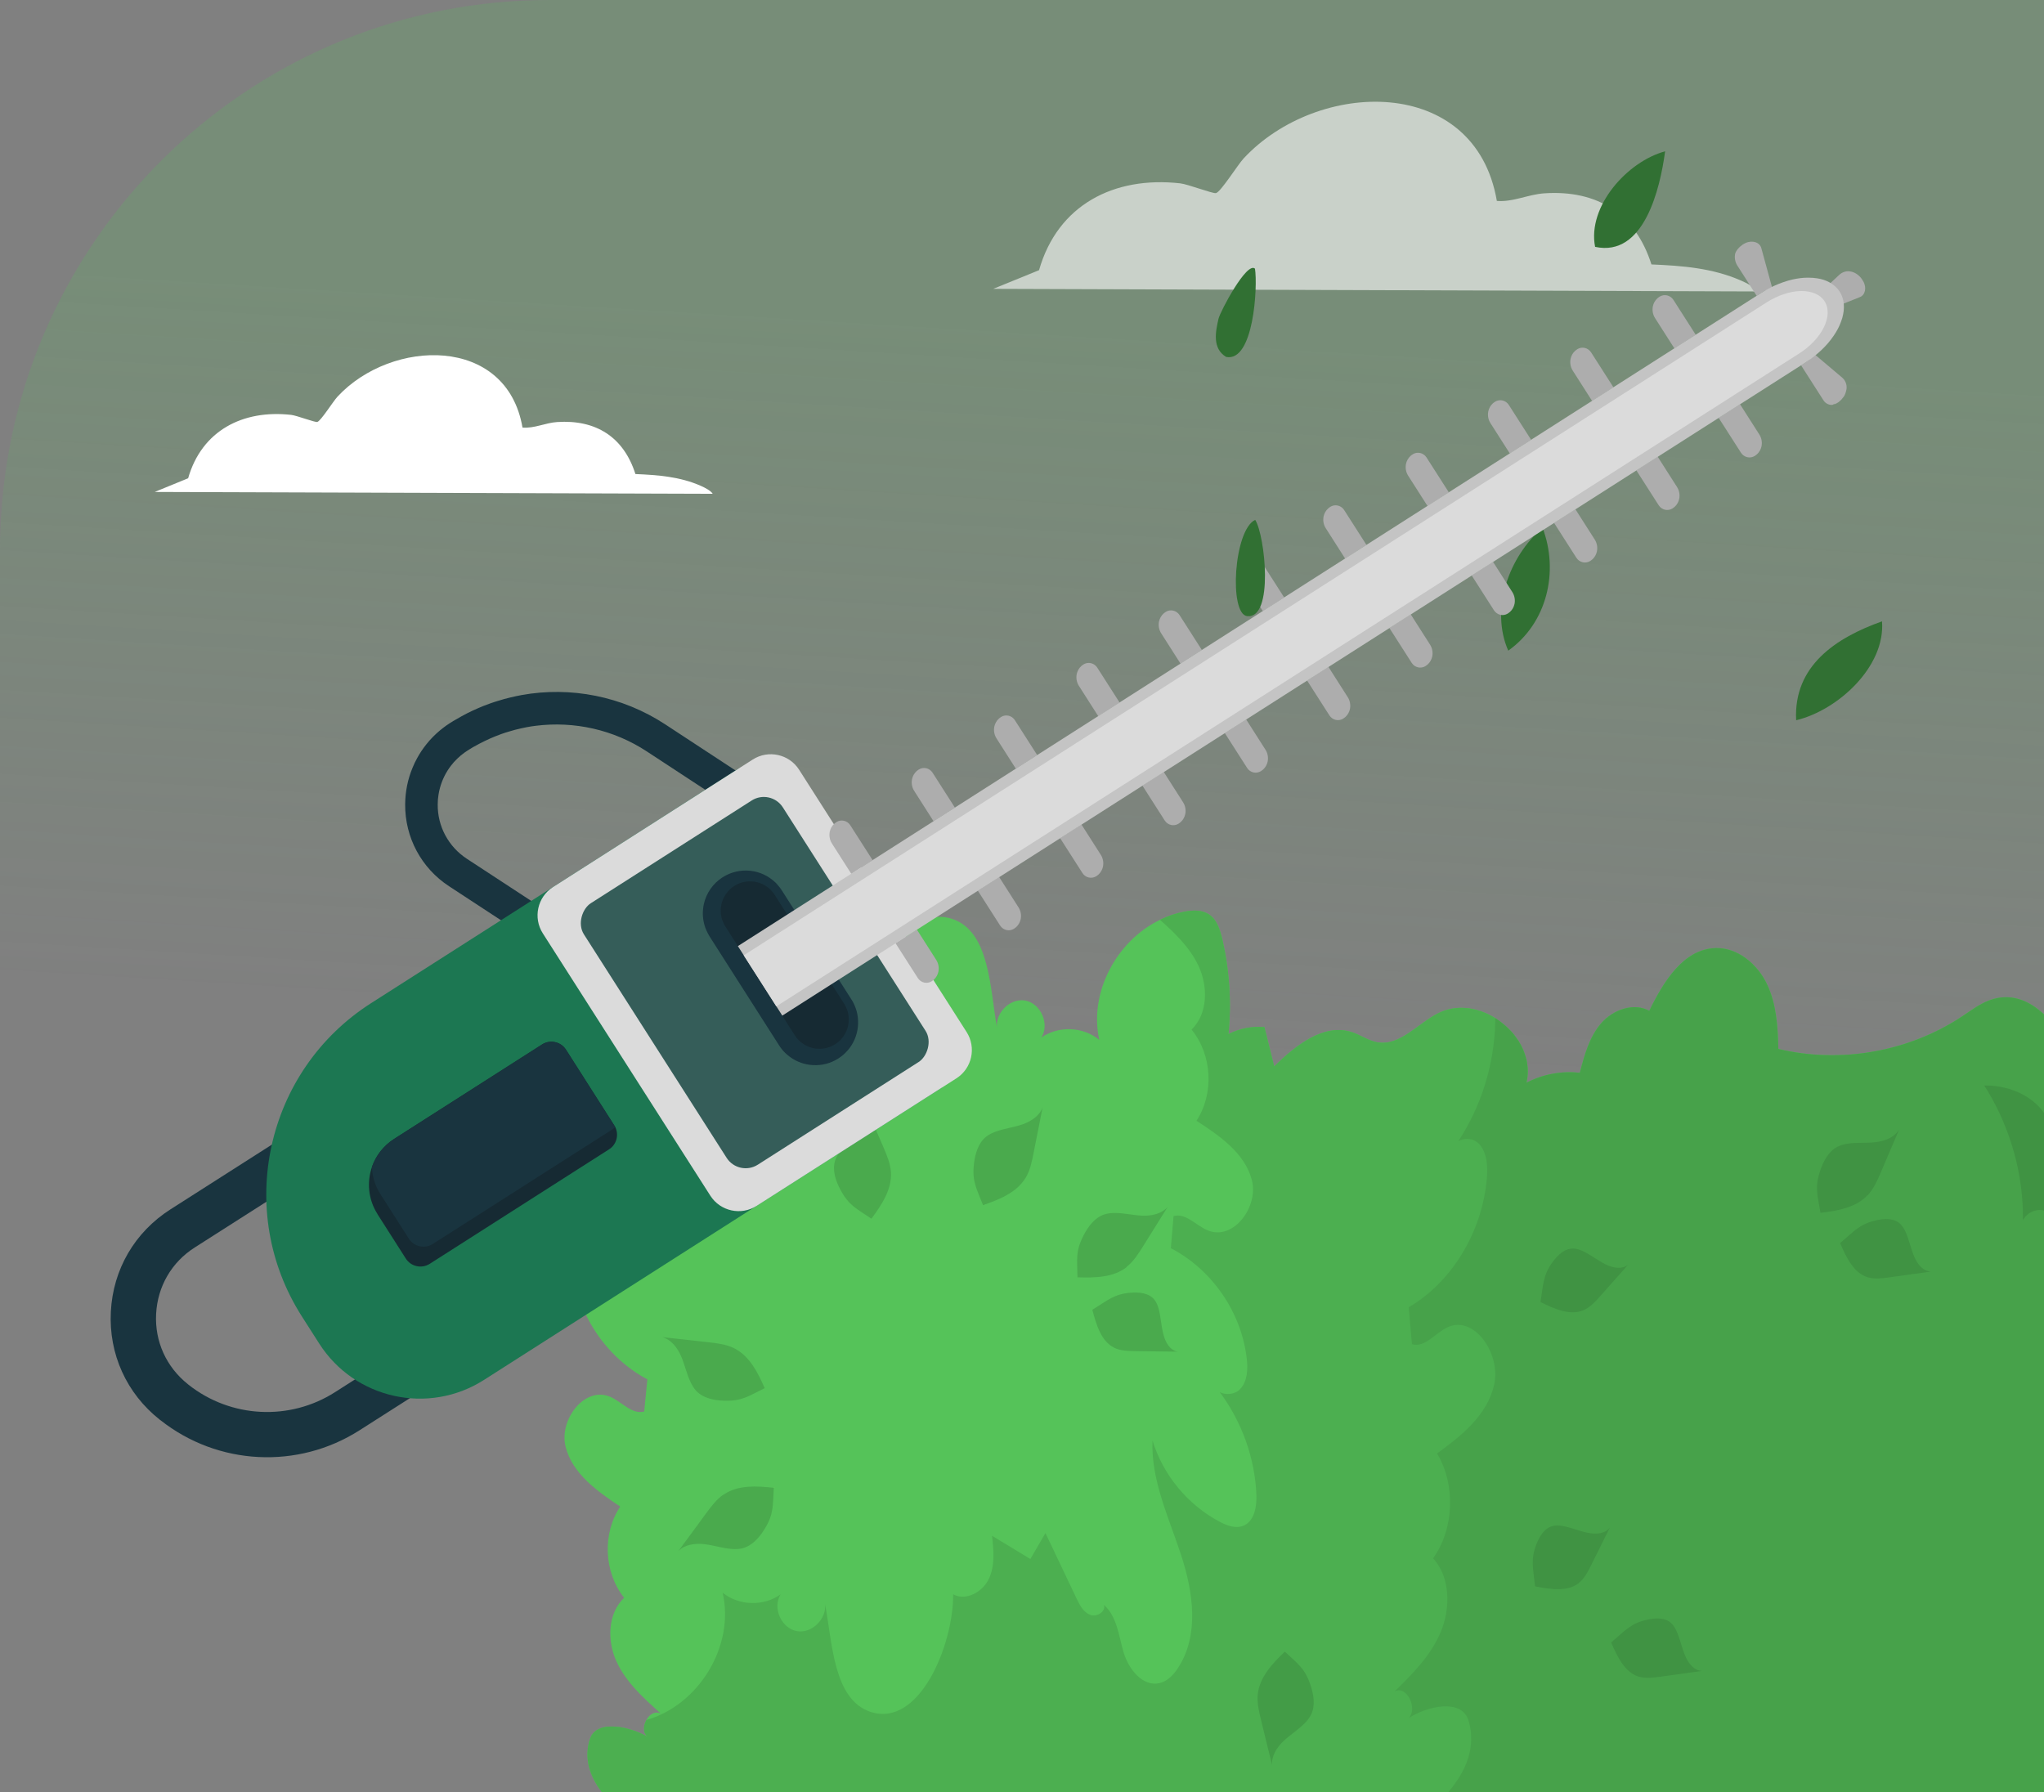 <?xml version="1.0" encoding="UTF-8"?>
<svg id="Layer_1" data-name="Layer 1" xmlns="http://www.w3.org/2000/svg" xmlns:xlink="http://www.w3.org/1999/xlink" viewBox="0 0 188.28 165.1">
  <rect x="0" y="0" width="188.28" height="165.1" fill="#808080" stroke="none"/>
  <defs>
    <style>
      .cls-1 {
        fill: #c1c149;
      }

      .cls-2 {
        fill: #355d59;
      }

      .cls-3, .cls-4 {
        fill: #317033;
      }

      .cls-5, .cls-6 {
        fill: #fff;
      }

      .cls-7 {
        fill: #b2b543;
      }

      .cls-4 {
        opacity: .3;
      }

      .cls-8 {
        fill: #c4c4c4;
      }

      .cls-9 {
        fill: #aaaa3d;
      }

      .cls-6 {
        opacity: .6;
      }

      .cls-10 {
        fill: #19343f;
      }

      .cls-11 {
        fill: #4caf50;
      }

      .cls-12 {
        fill: #adadad;
      }

      .cls-13, .cls-14 {
        opacity: .2;
      }

      .cls-14 {
        fill: url(#linear-gradient);
      }

      .cls-15 {
        fill: #55c359;
      }

      .cls-16 {
        fill: #dbdbdb;
      }

      .cls-17 {
        fill: #1c7752;
      }

      .cls-18 {
        fill: #162a33;
      }
    </style>
    <linearGradient id="linear-gradient" x1="98.87" y1="30.35" x2="94.84" y2="95.79" gradientUnits="userSpaceOnUse">
      <stop offset="0" stop-color="#55c359"/>
      <stop offset="1" stop-color="#55c359" stop-opacity="0"/>
    </linearGradient>
  </defs>
  <path class="cls-14" d="M188.28,0v165.1H0V50.61c0-1.08.04-2.14.11-3.2C1.76,20.95,23.74,0,50.61,0h137.67Z"/>
  <path class="cls-5" d="M48.13,39.39c1.09.09,2.11-.44,3.19-.51,3.57-.24,6.13,1.38,7.21,4.79,2.08.09,4.11.24,6.03,1.09.32.14.91.43,1.09.73l-51.4-.17,3.08-1.26c1.26-4.4,5.05-6.34,9.49-5.84.53.06,2.2.71,2.41.65.32-.08,1.45-1.89,1.86-2.33,4.97-5.36,15.58-5.66,17.04,2.85Z"/>
  <path class="cls-6" d="M137.88,18.51c1.49.12,2.88-.6,4.37-.7,4.89-.33,8.39,1.88,9.87,6.55,2.85.12,5.62.33,8.26,1.49.44.19,1.25.59,1.5,1l-70.39-.24,4.22-1.72c1.72-6.03,6.92-8.68,13-8,.73.08,3.01.97,3.3.9.44-.11,1.98-2.58,2.54-3.19,6.81-7.33,21.33-7.75,23.33,3.91Z"/>
  <path class="cls-3" d="M153.38,13.94c-.46,3.43-1.94,9.78-6.45,8.8-.73-3.74,2.98-7.87,6.45-8.8Z"/>
  <g>
    <path class="cls-15" d="M188.28,93.45v71.65H55.44c-1.14-1.5-1.67-3.16-1.09-4.92.33-.99,1.41-1.24,2.6-1.09.11,0,.22.03.33.05.16.02.32.06.47.1.16.04.32.08.47.13.15.05.31.1.45.16.29.11.56.24.81.37.05.03.09.05.13.08-.02-.02-.03-.03-.04-.05-.03-.03-.05-.05-.07-.08-.04-.06-.07-.12-.1-.19-.03-.06-.05-.12-.06-.19-.01-.07-.02-.15-.02-.23s.01-.15.02-.23c.01-.06.03-.11.04-.17.02-.07.04-.13.07-.2.03-.07.06-.13.09-.19.27-.51.77-.85,1.32-.6-1.57-1.41-3.19-2.86-4.07-4.78s-.82-4.42.7-5.88c-1.87-2.35-2.02-5.91-.36-8.4-2.12-1.41-4.41-3.04-5.03-5.51-.63-2.47,1.74-5.6,4.09-4.61,1.09.46,2.02,1.67,3.15,1.36.1-.98.19-1.97.29-2.96-3.78-2.01-6.45-5.98-6.89-10.25-.1-.99-.04-2.11.66-2.82.48-.48,1.32-.54,1.87-.23-2.01-2.74-3.17-6.09-3.28-9.49-.03-1.11.21-2.45,1.24-2.85.71-.28,1.5.03,2.17.39,2.92,1.58,5.18,4.37,6.11,7.56.18-3.61-1.4-7.05-2.5-10.5-1.09-3.46-1.64-7.49.38-10.49.42-.62.98-1.2,1.71-1.36,1.56-.36,2.84,1.31,3.28,2.85.44,1.55.57,3.33,1.77,4.4-.2-.62.68-1.14,1.29-.89.61.24.93.89,1.21,1.48.93,2.03,1.87,4.06,2.81,6.09.47-.79.94-1.58,1.41-2.37,1.17.72,2.34,1.45,3.51,2.17-.13-1.33-.25-2.75.34-3.95.58-1.21,2.14-2.06,3.3-1.39.04-4.7,3.25-12.26,7.71-10.76,3.43,1.15,3.46,6.36,4.1,9.99-.14-1.36,1.22-2.71,2.59-2.48,1.44.25,2.3,2.17,1.5,3.41,1.57-1.1,3.87-1.01,5.34.22-.98-4.37,1.61-9.15,5.59-11.06.18-.09.36-.17.55-.25.18-.07.37-.14.56-.21.19-.06.38-.12.57-.17.2-.05.4-.09.61-.13.74-.14,1.56-.17,2.19.24.74.46,1.03,1.37,1.24,2.22.68,2.88.88,5.87.59,8.82,1.02-.51,2.18-.74,3.31-.64.3,1.21.6,2.41.9,3.62,1.97-1.92,4.56-4.01,7.17-3.15.8.26,1.5.78,2.32.93,2.09.37,3.71-1.71,5.6-2.67,1.7-.87,3.68-.55,5.27.44h0s.02.01.03.02c.01,0,.02.01.03.02.02.01.03.02.05.03.19.12.37.25.55.4.14.11.28.23.41.35.14.13.27.26.39.39.03.03.06.07.09.1.11.12.21.25.31.39.1.13.2.27.29.41.01.02.03.04.04.07.1.16.2.33.28.51.08.17.16.35.22.53.06.16.12.33.15.49.02.03.03.06.03.09.04.18.07.35.09.53.03.18.04.37.04.56,0,.35-.04.71-.12,1.06,1.5-.78,3.23-1.1,4.91-.91.42-1.61.87-3.28,1.95-4.54,1.08-1.26,3-1.97,4.45-1.17,1.3-2.67,3.16-5.72,6.13-5.78,2.03-.05,3.84,1.49,4.71,3.32.88,1.84,1,3.94,1.05,5.97,5.74,1.38,12.04.26,16.96-3.02.93-.62,1.84-1.32,2.92-1.6,1.75-.46,3.29.22,4.59,1.44Z"/>
    <path class="cls-11" d="M188.28,93.45v71.65H55.44c-1.14-1.5-1.67-3.16-1.09-4.92.33-.99,1.41-1.24,2.6-1.09.11,0,.22.03.33.05.16.02.32.06.47.1.16.04.32.08.47.13.15.05.31.1.45.16.29.11.56.24.81.37.05.03.09.05.13.08.01,0,.01.01.01.01.01,0,.02,0,.03.01-.03-.02-.06-.04-.08-.07-.03-.03-.05-.05-.07-.08-.04-.06-.07-.12-.1-.19-.03-.06-.05-.12-.06-.19-.01-.07-.02-.15-.02-.23s.01-.15.02-.23c.01-.06.03-.11.04-.17.02-.07.04-.13.07-.2.03-.07.06-.13.09-.19,4.81-1.36,8.17-6.82,7.02-11.73,1.49,1.21,3.78,1.28,5.34.16-.78,1.25.09,3.16,1.54,3.39,1.37.22,2.72-1.16,2.56-2.51.68,3.62.76,8.82,4.21,9.95,4.47,1.45,7.61-6.14,7.59-10.84,1.17.65,2.72-.21,3.29-1.43.57-1.21.44-2.62.29-3.96,1.18.71,2.36,1.43,3.53,2.14.47-.8.93-1.59,1.39-2.39.96,2.02,1.92,4.04,2.88,6.06.28.59.62,1.23,1.23,1.47.6.24,1.48-.29,1.28-.91,1.2,1.06,1.36,2.84,1.81,4.38.46,1.54,1.76,3.19,3.32,2.82.72-.18,1.28-.76,1.68-1.38,2-3.03,1.41-7.05.27-10.49-1.13-3.44-2.76-6.86-2.61-10.48.97,3.18,3.25,5.94,6.19,7.49.67.36,1.47.65,2.17.37,1.03-.41,1.25-1.76,1.21-2.86-.14-3.4-1.35-6.74-3.38-9.46.55.3,1.39.23,1.86-.25.7-.72.75-1.84.63-2.83-.48-4.26-3.19-8.2-6.99-10.17.08-.99.16-1.98.25-2.96,1.13-.32,2.07.88,3.16,1.32,2.36.97,4.7-2.19,4.05-4.65-.65-2.47-2.96-4.07-5.1-5.45,1.64-2.51,1.45-6.07-.45-8.4,1.51-1.47,1.53-3.98.63-5.89-.79-1.67-2.15-2.99-3.54-4.22.18-.09.36-.17.55-.25.18-.07.37-.14.56-.21.19-.06.38-.12.57-.17.2-.05.4-.09.61-.13.74-.14,1.56-.17,2.19.24.74.46,1.03,1.37,1.24,2.22.68,2.88.88,5.87.59,8.82,1.02-.51,2.18-.74,3.31-.64.3,1.21.6,2.41.9,3.62,1.97-1.92,4.56-4.01,7.17-3.15.8.26,1.5.78,2.32.93,2.09.37,3.71-1.71,5.6-2.67,1.7-.87,3.68-.55,5.27.44h0s.02.01.03.02c.01,0,.02.01.03.02.02.01.03.02.05.03.19.12.37.25.55.4.14.11.28.23.41.35.14.13.27.26.39.39.03.03.06.07.09.1.11.12.21.25.31.39.1.13.2.27.29.41.01.02.03.04.04.07.1.16.2.33.28.51.08.17.16.35.22.53.06.16.12.33.15.49.02.03.03.06.03.09.04.18.07.35.09.53.03.18.04.37.04.56,0,.35-.04.71-.12,1.06,1.5-.78,3.23-1.1,4.91-.91.42-1.61.87-3.28,1.95-4.54,1.08-1.26,3-1.97,4.45-1.17,1.3-2.67,3.16-5.72,6.13-5.78,2.03-.05,3.84,1.49,4.71,3.32.88,1.84,1,3.94,1.05,5.97,5.74,1.38,12.04.26,16.96-3.02.93-.62,1.84-1.32,2.92-1.6,1.75-.46,3.29.22,4.59,1.44Z"/>
    <g class="cls-13">
      <path class="cls-3" d="M188.28,93.45v71.65h-54.88c1.68-1.97,2.59-4.2,1.87-6.6-.62-2.04-3.77-1.36-5.53-.21.88-.8-.1-3.06-1.27-2.48,1.65-1.61,3.33-3.29,4.25-5.49.92-2.2.86-5.09-.72-6.76,1.95-2.7,2.1-6.8.37-9.66,2.22-1.62,4.61-3.49,5.26-6.33.65-2.84-1.83-6.44-4.28-5.3-1.14.52-2.1,1.92-3.29,1.56-.1-1.13-.2-2.26-.3-3.4,3.95-2.31,6.74-6.88,7.19-11.78.11-1.14.05-2.43-.69-3.25-.49-.55-1.37-.62-1.94-.26,2.09-3.16,3.31-7.01,3.41-10.91.01-.15,0-.28,0-.43h0s.04.01.06.03c.02.01.03.02.05.03.19.12.37.25.55.4.14.11.28.23.41.35.14.13.27.26.39.39.03.03.06.07.09.1.11.12.21.25.31.39.1.13.2.27.29.41.01.02.03.04.04.07.1.16.2.33.28.51.08.17.16.35.22.53.06.16.12.33.15.49.02.03.03.06.03.09.04.18.07.35.09.53.03.18.04.37.04.56,0,.35-.04.71-.12,1.06,1.5-.78,3.23-1.1,4.91-.91.42-1.61.87-3.28,1.95-4.54,1.08-1.26,3-1.97,4.45-1.17,1.3-2.67,3.16-5.72,6.13-5.78,2.03-.05,3.84,1.49,4.71,3.32.88,1.84,1,3.94,1.05,5.97,5.74,1.38,12.04.26,16.96-3.02.93-.62,1.84-1.32,2.92-1.6,1.75-.46,3.29.22,4.59,1.44Z"/>
    </g>
    <path class="cls-4" d="M188.28,102.52v9c-.78-.21-1.62.24-1.94.9.06-4.13-1.1-8.38-3.31-12.02-.08-.13-.17-.27-.26-.4,2.13-.04,4.31.83,5.51,2.52Z"/>
    <g>
      <path class="cls-4" d="M94.46,108.53c.43-.7.59-1.52.75-2.33.28-1.4.55-2.79.83-4.19-.29.8-1.08,1.3-1.88,1.58-.8.27-1.65.37-2.45.66-.31.12-.62.26-.88.47-.73.59-1.01,1.58-1.12,2.52-.18,1.63.25,2.25.84,3.78,1.5-.52,3.08-1.14,3.9-2.49Z"/>
      <path class="cls-1" d="M90.56,111.01s0,0,0,0c-.05.02-.09.03-.14.05l.14-.05Z"/>
    </g>
    <g>
      <path class="cls-4" d="M82.07,108.01c-.05-.82-.38-1.59-.7-2.34-.57-1.31-1.13-2.61-1.7-3.92.22.82-.15,1.68-.65,2.36-.5.68-1.15,1.24-1.64,1.93-.19.27-.36.57-.46.89-.27.9.06,1.87.51,2.7.78,1.45,1.48,1.71,2.84,2.64.94-1.27,1.89-2.69,1.8-4.26Z"/>
      <path class="cls-1" d="M80.27,112.27s0,0,0,0c-.03.04-.06.08-.09.12l.09-.12Z"/>
    </g>
    <g>
      <path class="cls-4" d="M67.62,124.2c-.73-.36-1.57-.46-2.38-.55-1.41-.16-2.83-.31-4.24-.47.82.22,1.39.96,1.73,1.74.34.77.51,1.62.87,2.38.14.3.31.59.54.84.65.68,1.66.87,2.6.9,1.64.04,2.22-.44,3.7-1.16-.64-1.45-1.4-2.97-2.81-3.67Z"/>
      <path class="cls-1" d="M70.43,127.87h0s.04.09.06.13l-.06-.13Z"/>
    </g>
    <g>
      <path class="cls-4" d="M66.69,137.65c-.68.45-1.18,1.13-1.67,1.79-.84,1.15-1.68,2.3-2.53,3.44.6-.6,1.53-.72,2.37-.63.84.09,1.65.37,2.5.44.33.03.67.02,1-.05.91-.22,1.59-1,2.08-1.8.86-1.4.73-2.14.84-3.78-1.57-.17-3.27-.28-4.58.6Z"/>
      <path class="cls-1" d="M71.27,137.05s0,0,0,0c.05,0,.1,0,.14.01l-.14-.02Z"/>
    </g>
    <g>
      <path class="cls-4" d="M115.86,156.04c-.09.81.11,1.63.3,2.43.34,1.38.68,2.76,1.02,4.15-.08-.84.43-1.64,1.04-2.22.61-.58,1.34-1.03,1.94-1.63.24-.24.45-.5.6-.8.42-.84.25-1.86-.05-2.75-.52-1.56-1.17-1.94-2.36-3.07-1.14,1.1-2.31,2.33-2.49,3.9Z"/>
      <path class="cls-7" d="M118.34,152.15s0,0,0,0c.03-.03.07-.07.1-.1l-.1.1Z"/>
    </g>
    <g>
      <path class="cls-4" d="M103.77,116.71c.65-.5,1.09-1.22,1.53-1.91.75-1.21,1.51-2.42,2.26-3.62-.55.64-1.47.84-2.31.81-.84-.03-1.68-.24-2.52-.25-.33,0-.67.03-.99.13-.9.29-1.51,1.12-1.94,1.96-.75,1.46-.57,2.19-.55,3.84,1.58.05,3.29.03,4.53-.94Z"/>
      <path class="cls-9" d="M99.24,117.65h0s-.1,0-.15,0h.15Z"/>
    </g>
    <g>
      <path class="cls-4" d="M102.61,124.15c.61.3,1.35.31,2.08.32,1.26.02,2.52.03,3.78.05-.71-.14-1.12-.85-1.31-1.61-.2-.76-.23-1.61-.44-2.36-.08-.3-.2-.58-.37-.8-.49-.63-1.38-.73-2.22-.66-1.48.12-2.07.67-3.51,1.57.37,1.42.83,2.91,2.01,3.49Z"/>
      <path class="cls-9" d="M100.6,120.67s0,0,0,0c-.01-.04-.02-.09-.03-.13l.03.13Z"/>
    </g>
    <g>
      <path class="cls-4" d="M172.03,110.12c.56-.6.9-1.37,1.22-2.12.56-1.31,1.12-2.62,1.68-3.93-.45.72-1.32,1.05-2.16,1.15-.84.1-1.69.01-2.53.13-.33.05-.66.13-.96.28-.84.42-1.32,1.33-1.62,2.23-.52,1.56-.23,2.25.03,3.87,1.57-.19,3.25-.47,4.33-1.62Z"/>
      <path class="cls-9" d="M167.7,111.74s0,0,0,0c-.05,0-.1.01-.14.02l.14-.02Z"/>
    </g>
    <g>
      <path class="cls-4" d="M172.02,117.66c.65.2,1.39.1,2.1,0,1.25-.17,2.49-.35,3.74-.52-.72-.03-1.24-.67-1.54-1.39-.31-.72-.47-1.56-.79-2.26-.13-.28-.28-.54-.49-.74-.58-.55-1.47-.51-2.3-.31-1.45.34-1.95.98-3.24,2.08.58,1.35,1.27,2.75,2.52,3.14Z"/>
      <path class="cls-9" d="M169.5,114.52h0s-.04-.08-.05-.12l.05.12Z"/>
    </g>
    <g>
      <path class="cls-4" d="M150.93,154.45c.65.2,1.39.1,2.1,0,1.25-.17,2.49-.35,3.74-.52-.72-.03-1.24-.67-1.54-1.39-.31-.72-.47-1.56-.79-2.26-.13-.28-.28-.54-.49-.74-.58-.55-1.47-.51-2.3-.31-1.45.34-1.95.98-3.24,2.08.58,1.35,1.27,2.75,2.52,3.14Z"/>
      <path class="cls-9" d="M148.41,151.31s0,0,0,0c-.02-.04-.04-.08-.05-.12l.05.12Z"/>
    </g>
    <g>
      <path class="cls-4" d="M145.42,145.83c.54-.42.87-1.08,1.19-1.73.56-1.13,1.12-2.25,1.68-3.38-.43.58-1.25.64-2.02.49s-1.55-.49-2.32-.63c-.3-.05-.61-.07-.88-.01-.78.17-1.25.93-1.56,1.72-.53,1.39-.29,2.16-.11,3.85,1.44.28,2.99.51,4.02-.3Z"/>
      <path class="cls-9" d="M141.4,146.13s0,0,0,0c-.04,0-.09-.02-.13-.03l.13.03Z"/>
    </g>
    <g>
      <path class="cls-4" d="M145.86,120.7c.63-.27,1.12-.82,1.6-1.36.84-.94,1.67-1.88,2.5-2.82-.57.44-1.37.3-2.08-.05-.7-.35-1.36-.88-2.07-1.21-.28-.13-.57-.23-.85-.24-.8-.04-1.45.57-1.95,1.25-.88,1.2-.84,2.01-1.11,3.68,1.32.65,2.75,1.27,3.95.75Z"/>
      <path class="cls-9" d="M141.91,119.94h0s-.08-.04-.12-.06l.12.06Z"/>
    </g>
  </g>
  <path class="cls-3" d="M142.09,48.62c1.53,4.03.42,8.78-3.16,11.32-1.69-3.84.08-8.69,3.16-11.32Z"/>
  <g>
    <path class="cls-10" d="M41.36,81.64l7.19,4.71c.5.33,1.13.33,1.63.01l18.82-12.02c.43-.27.69-.75.7-1.26s-.25-.99-.68-1.27l-7.76-5.09c-3.96-2.59-8.7-3.5-13.21-2.69-.34.06-.69.14-1.03.22-.39.09-.78.2-1.16.32-.22.06-.43.14-.65.21-.22.08-.45.16-.67.25-.16.06-.32.13-.48.2-.35.15-.69.31-1.03.48-.33.17-.66.35-.98.54-.21.11-.41.24-.6.36-.22.14-.44.29-.64.45-.1.07-.2.15-.29.23-.46.39-.88.81-1.25,1.28-.32.4-.6.82-.84,1.26-.16.29-.31.59-.43.9-.44,1.05-.67,2.19-.68,3.37-.02,3.05,1.49,5.87,4.04,7.54ZM40.32,74.11c0-.3.02-.59.07-.88h0c.03-.22.08-.44.14-.66.2-.73.54-1.42,1-2.02.18-.24.38-.46.6-.67.2-.2.43-.38.66-.55.09-.06.18-.13.28-.19.05-.03.11-.07.16-.1.03-.02.07-.04.1-.06.17-.11.34-.21.52-.3.1-.05.2-.11.29-.16.33-.17.66-.33.99-.48.32-.14.64-.27.97-.39.02,0,.03-.01.05-.02.27-.1.54-.18.81-.26.17-.05.33-.09.49-.14.36-.09.71-.17,1.07-.24.28-.05.56-.1.84-.13,3.52-.44,7.16.35,10.23,2.37l5.81,3.81-16.03,10.24-6.37-4.17c-1.69-1.11-2.7-2.98-2.68-5Z"/>
    <path class="cls-10" d="M14.77,130.83l-.06-.05c-3.06-2.42-4.7-6.05-4.5-9.94.2-3.9,2.2-7.33,5.49-9.43l17.67-11.28,14.28,22.36-14.53,9.27c-5.68,3.63-13.06,3.25-18.34-.93ZM32.09,105.89l-14.15,9.03c-2.14,1.36-3.43,3.6-3.56,6.13-.13,2.53.94,4.88,2.92,6.46l.06.05c3.89,3.08,9.32,3.36,13.5.69l11.01-7.03-9.78-15.33Z"/>
    <path class="cls-17" d="M22.85,84.06h49.82c6.06,0,10.99,4.92,10.99,10.99v2.96c0,11.53-9.36,20.9-20.9,20.9H22.85c-1.01,0-1.84-.82-1.84-1.84v-31.17c0-1.01.82-1.84,1.84-1.84Z" transform="translate(151.07 158.86) rotate(147.44)"/>
    <path class="cls-16" d="M58.61,73.09h21.83c1.7,0,3.09,1.38,3.09,3.09v28.67c0,1.7-1.38,3.09-3.09,3.09h-21.83c-1.7,0-3.09-1.38-3.09-3.09v-28.67c0-1.7,1.38-3.09,3.09-3.09Z" transform="translate(176.83 129.4) rotate(147.44)"/>
    <rect class="cls-2" x="55.23" y="79.65" width="28.58" height="21.74" rx="2.08" ry="2.08" transform="translate(108.4 -16.79) rotate(57.44)"/>
    <g>
      <path class="cls-10" d="M77.22,97.51c1.38-.88,2.06-2.49,1.75-4.09-.04-.21-.09-.39-.16-.57-.1-.28-.23-.55-.39-.79l-6.4-10.03c-.11-.18-.24-.34-.38-.5-.07-.09-.14-.15-.18-.2-1.33-1.3-3.34-1.5-4.9-.51-.89.57-1.5,1.45-1.73,2.48-.03.15-.06.31-.07.47-.06.57.02,1.16.21,1.7.03.07.06.16.11.26.08.19.18.37.29.55l6.4,10.03c.16.25.34.48.56.69.13.12.24.22.36.31.03.03.07.05.11.08.61.44,1.32.69,2.08.73.83.05,1.64-.16,2.34-.61Z"/>
      <path class="cls-18" d="M66.81,85.34l6.4,10.03c.11.18.24.34.39.48.08.08.16.15.25.21.02.01.03.03.05.04.42.31.92.49,1.44.51.55.03,1.1-.1,1.6-.42.96-.61,1.4-1.74,1.19-2.8-.02-.13-.06-.25-.1-.37-.07-.19-.16-.38-.27-.55l-6.4-10.03c-.08-.13-.17-.24-.27-.35-.04-.05-.08-.09-.12-.13-.88-.86-2.26-1.03-3.34-.34-.62.4-1.03,1.02-1.18,1.69-.02.1-.04.21-.05.32-.04.38,0,.78.14,1.16.02.05.04.11.07.16.05.13.12.26.2.39Z"/>
      <g>
        <g>
          <path class="cls-12" d="M84.46,85.64l1.78,2.79c.21.33.27.72.2,1.08-.06.28-.2.54-.42.74-.03.03-.06.05-.09.07-.04.03-.07.06-.11.08-.43.27-.99.14-1.27-.29l-2.06-3.22.98-.63.98-.63Z"/>
          <path class="cls-12" d="M92.04,80.8l1.78,2.79c.21.33.27.72.2,1.08-.06.28-.2.54-.42.74-.03.03-.06.05-.09.07-.04.03-.07.06-.11.08-.43.27-.99.14-1.27-.29l-2.06-3.22.98-.63.98-.63Z"/>
          <path class="cls-12" d="M99.62,75.96l1.78,2.79c.21.33.27.72.2,1.08-.06.28-.2.54-.42.74-.03.03-.06.05-.09.07-.04.03-.07.06-.11.08-.43.27-.99.14-1.27-.29l-2.06-3.22.98-.63.98-.63Z"/>
          <path class="cls-12" d="M107.2,71.12l1.78,2.79c.21.33.27.72.2,1.08-.06.28-.2.54-.42.74-.03.03-.06.05-.09.07-.04.03-.07.06-.11.08-.43.27-.99.14-1.27-.29l-2.06-3.22.98-.63.98-.63Z"/>
          <path class="cls-12" d="M114.79,66.28l1.78,2.79c.21.33.27.72.2,1.08-.06.28-.2.54-.42.74-.03.03-.06.05-.09.07-.04.03-.07.06-.11.08-.43.27-.99.14-1.27-.29l-2.06-3.22.98-.63.98-.63Z"/>
          <path class="cls-12" d="M122.37,61.44l1.78,2.79c.21.33.27.72.2,1.08-.06.28-.2.54-.42.74-.03.03-.06.05-.09.07-.04.03-.07.06-.11.08-.43.27-.99.14-1.27-.29l-2.06-3.22.98-.63.98-.63Z"/>
          <path class="cls-12" d="M129.95,56.6l1.78,2.79c.21.33.27.72.2,1.08-.06.28-.2.54-.42.74-.03.03-.06.05-.09.07-.04.03-.07.06-.11.08-.43.27-.99.14-1.27-.29l-2.06-3.22.98-.63.98-.63Z"/>
          <path class="cls-12" d="M137.53,51.76l1.78,2.79c.21.33.27.72.2,1.08-.06.28-.2.54-.42.74-.03.03-.06.05-.09.07-.04.03-.07.06-.11.08-.43.27-.99.14-1.27-.29l-2.06-3.22.98-.63.98-.63Z"/>
          <path class="cls-12" d="M145.12,46.92l1.78,2.79c.21.33.27.72.2,1.08-.06.28-.2.54-.42.74-.03.03-.06.05-.09.07-.04.03-.07.06-.11.08-.43.27-.99.14-1.27-.29l-2.06-3.22.98-.63.98-.63Z"/>
          <path class="cls-12" d="M152.7,42.08l1.78,2.79c.21.33.27.72.2,1.08-.06.28-.2.54-.42.74-.03.03-.06.05-.09.07-.04.03-.07.06-.11.08-.43.27-.99.14-1.27-.29l-2.06-3.22.98-.63.98-.63Z"/>
          <path class="cls-12" d="M160.28,37.24l1.78,2.79c.21.33.27.72.2,1.08-.06.28-.2.54-.42.74-.03.03-.06.05-.09.07-.04.03-.07.06-.11.08-.43.27-.99.14-1.27-.29l-2.06-3.22.98-.63.98-.63Z"/>
          <path class="cls-12" d="M166.26,33.42s-.04.03-.06.04l.16-.11c.1-.06.19-.13.28-.2.04-.03.08-.07.12-.11l.15-.14c.08-.08.16-.17.24-.26l2.53,2.14c.3.25.46.64.41,1.06-.02.16-.08.34-.14.49-.02.07-.08.16-.14.24-.06.08-.12.16-.19.24-.04.04-.08.08-.12.11-.05.05-.1.09-.15.13-.14.1-.29.17-.43.22l.15-.11c-.05.03-.11.06-.16.08l-.08.04-.04.02s-.01,0-.02,0c-.05,0-.09,0-.13,0-.09-.01-.18-.03-.26-.07-.17-.07-.31-.19-.42-.36l-2.06-3.22.24-.15.12-.08Z"/>
          <polygon class="cls-12" points="166.26 33.42 166.26 33.42 166.29 33.4 166.26 33.42"/>
          <path class="cls-12" d="M167,27.58l2.42-2.26c.29-.26.67-.4,1.09-.3.33.07.66.27.92.59.03.04.06.08.09.13.04.05.07.11.1.16.36.6.18,1.29-.3,1.47l-3.55,1.42c-.02-.05-.04-.11-.07-.16l-.04-.08-.05-.09c-.06-.1-.12-.21-.18-.31-.06-.1-.13-.2-.2-.29-.08-.1-.14-.17-.25-.28Z"/>
          <path class="cls-12" d="M162.58,26.78l-.31.18s-.04.02-.09.05l-.12.08-.25.16-1.78-2.79c-.21-.33-.27-.72-.2-1.08.08-.29.35-.61.67-.83.04-.03.08-.05.13-.08.06-.03.11-.06.17-.09.32-.14.66-.15.92-.06.26.09.45.28.52.53l1.01,3.69c-.23.06-.45.15-.67.25Z"/>
          <path class="cls-12" d="M154.23,32.09l-1.78-2.79c-.21-.33-.27-.72-.2-1.08.06-.28.2-.54.42-.74.03-.03.06-.05.09-.07.04-.03.07-.06.11-.08.43-.27.99-.14,1.27.29l2.06,3.22-.98.63-.98.63Z"/>
          <path class="cls-12" d="M146.65,36.93l-1.78-2.79c-.21-.33-.27-.72-.2-1.08.06-.28.2-.54.42-.74.03-.03.06-.05.09-.07.04-.03.07-.06.11-.08.43-.27.99-.14,1.27.29l2.06,3.22-.98.63-.98.63Z"/>
          <path class="cls-12" d="M139.07,41.77l-1.78-2.79c-.21-.33-.27-.72-.2-1.08.06-.28.2-.54.42-.74.03-.03.06-.05.09-.07.04-.03.07-.06.11-.08.43-.27.99-.14,1.27.29l2.06,3.22-.98.63-.98.63Z"/>
          <path class="cls-12" d="M131.49,46.61l-1.78-2.79c-.21-.33-.27-.72-.2-1.08.06-.28.2-.54.42-.74.03-.03.06-.05.09-.07.04-.03.07-.06.11-.08.43-.27.99-.14,1.27.29l2.06,3.22-.98.63-.98.63Z"/>
          <path class="cls-12" d="M123.9,51.45l-1.78-2.79c-.21-.33-.27-.72-.2-1.08.06-.28.2-.54.42-.74.03-.03.06-.05.09-.07.04-.03.07-.06.11-.08.43-.27.99-.14,1.27.29l2.06,3.22-.98.63-.98.63Z"/>
          <path class="cls-12" d="M116.32,56.29l-1.78-2.79c-.21-.33-.27-.72-.2-1.08.06-.28.2-.54.42-.74.03-.03.06-.05.09-.07.04-.03.07-.06.11-.08.43-.27.99-.14,1.27.29l2.06,3.22-.98.63-.98.63Z"/>
          <path class="cls-12" d="M108.74,61.13l-1.78-2.79c-.21-.33-.27-.72-.2-1.08.06-.28.2-.54.42-.74.03-.03.06-.05.09-.07.04-.03.07-.06.11-.08.43-.27.99-.14,1.27.29l2.06,3.22-.98.63-.98.63Z"/>
          <path class="cls-12" d="M101.16,65.97l-1.78-2.79c-.21-.33-.27-.72-.2-1.08.06-.28.2-.54.42-.74.03-.03.06-.05.09-.07.04-.03.07-.06.11-.08.43-.27.99-.14,1.27.29l2.06,3.22-.98.63-.98.63Z"/>
          <path class="cls-12" d="M93.57,70.81l-1.78-2.79c-.21-.33-.27-.72-.2-1.08.06-.28.2-.54.42-.74.03-.03.06-.05.09-.07.04-.03.07-.06.11-.08.43-.27.99-.14,1.27.29l2.06,3.22-.98.63-.98.63Z"/>
          <path class="cls-12" d="M85.99,75.65l-1.78-2.79c-.21-.33-.27-.72-.2-1.08.06-.28.2-.54.42-.74.03-.03.06-.05.09-.07.04-.03.07-.06.11-.08.43-.27.99-.14,1.27.29l2.06,3.22-.98.63-.98.63Z"/>
          <path class="cls-12" d="M78.41,80.49l-1.78-2.79c-.21-.33-.27-.72-.2-1.08.06-.28.2-.54.42-.74.03-.03.06-.05.09-.07.04-.03.07-.06.11-.08.43-.27.99-.14,1.27.29l2.06,3.22-.98.63-.98.63Z"/>
        </g>
        <path class="cls-8" d="M67.97,87.16l4.09,6.4,94.24-60.16s.06-.04.09-.06c.29-.18.55-.38.81-.59.44-.35.83-.73,1.16-1.11.21-.24.39-.48.56-.73.28-.41.5-.83.65-1.24.1-.25.17-.49.21-.73.08-.39.09-.78.03-1.14-.03-.21-.09-.42-.18-.61-.05-.11-.1-.22-.17-.32-.12-.19-.27-.36-.43-.5-.16-.14-.34-.26-.53-.37-.33-.18-.71-.3-1.12-.36-.25-.04-.52-.06-.79-.06-.03,0-.06,0-.09,0-.43,0-.88.06-1.35.16-.3.07-.6.15-.9.26-.49.17-.99.39-1.49.67-.18.1-.36.21-.54.32l-94.24,60.16Z"/>
        <path class="cls-16" d="M68.51,88.01l3,4.7,94.24-60.16c2.11-1.35,3.15-3.5,2.32-4.79-.4-.63-1.18-.96-2.18-.95-1.01.02-2.12.39-3.15,1.04l-94.24,60.16Z"/>
      </g>
    </g>
    <path class="cls-18" d="M34.77,111.85l2.61,4.09c.47.74,1.46.96,2.2.49l16.52-10.55c.7-.44.93-1.34.57-2.06-.02-.05-.05-.1-.08-.14l-4.45-6.98c-.47-.74-1.46-.96-2.2-.49l-13.64,8.71c-.98.63-1.67,1.54-2.03,2.56-.49,1.4-.36,3.01.5,4.36Z"/>
    <path class="cls-10" d="M35.05,110.02l2.61,4.09c.47.74,1.46.96,2.2.49l16.52-10.54c.11-.07.2-.14.28-.23-.02-.05-.05-.1-.08-.14l-4.45-6.98c-.47-.74-1.46-.96-2.2-.49l-13.64,8.71c-.98.63-1.67,1.54-2.03,2.56.03.87.28,1.75.79,2.53Z"/>
  </g>
  <path class="cls-3" d="M115.6,24.75c.26,1.63-.11,8.64-2.66,8.13-1.28-.78-.98-2.3-.7-3.51.15-.66,2.61-5.32,3.36-4.62Z"/>
  <path class="cls-3" d="M115.62,47.89c.91,1.43,1.74,9.15-.74,8.87-1.69-.19-1.24-7.93.74-8.87Z"/>
  <path class="cls-3" d="M173.36,57.24c.32,4.18-4.07,8.19-7.91,9.11-.26-5.01,3.66-7.6,7.91-9.11Z"/>
</svg>